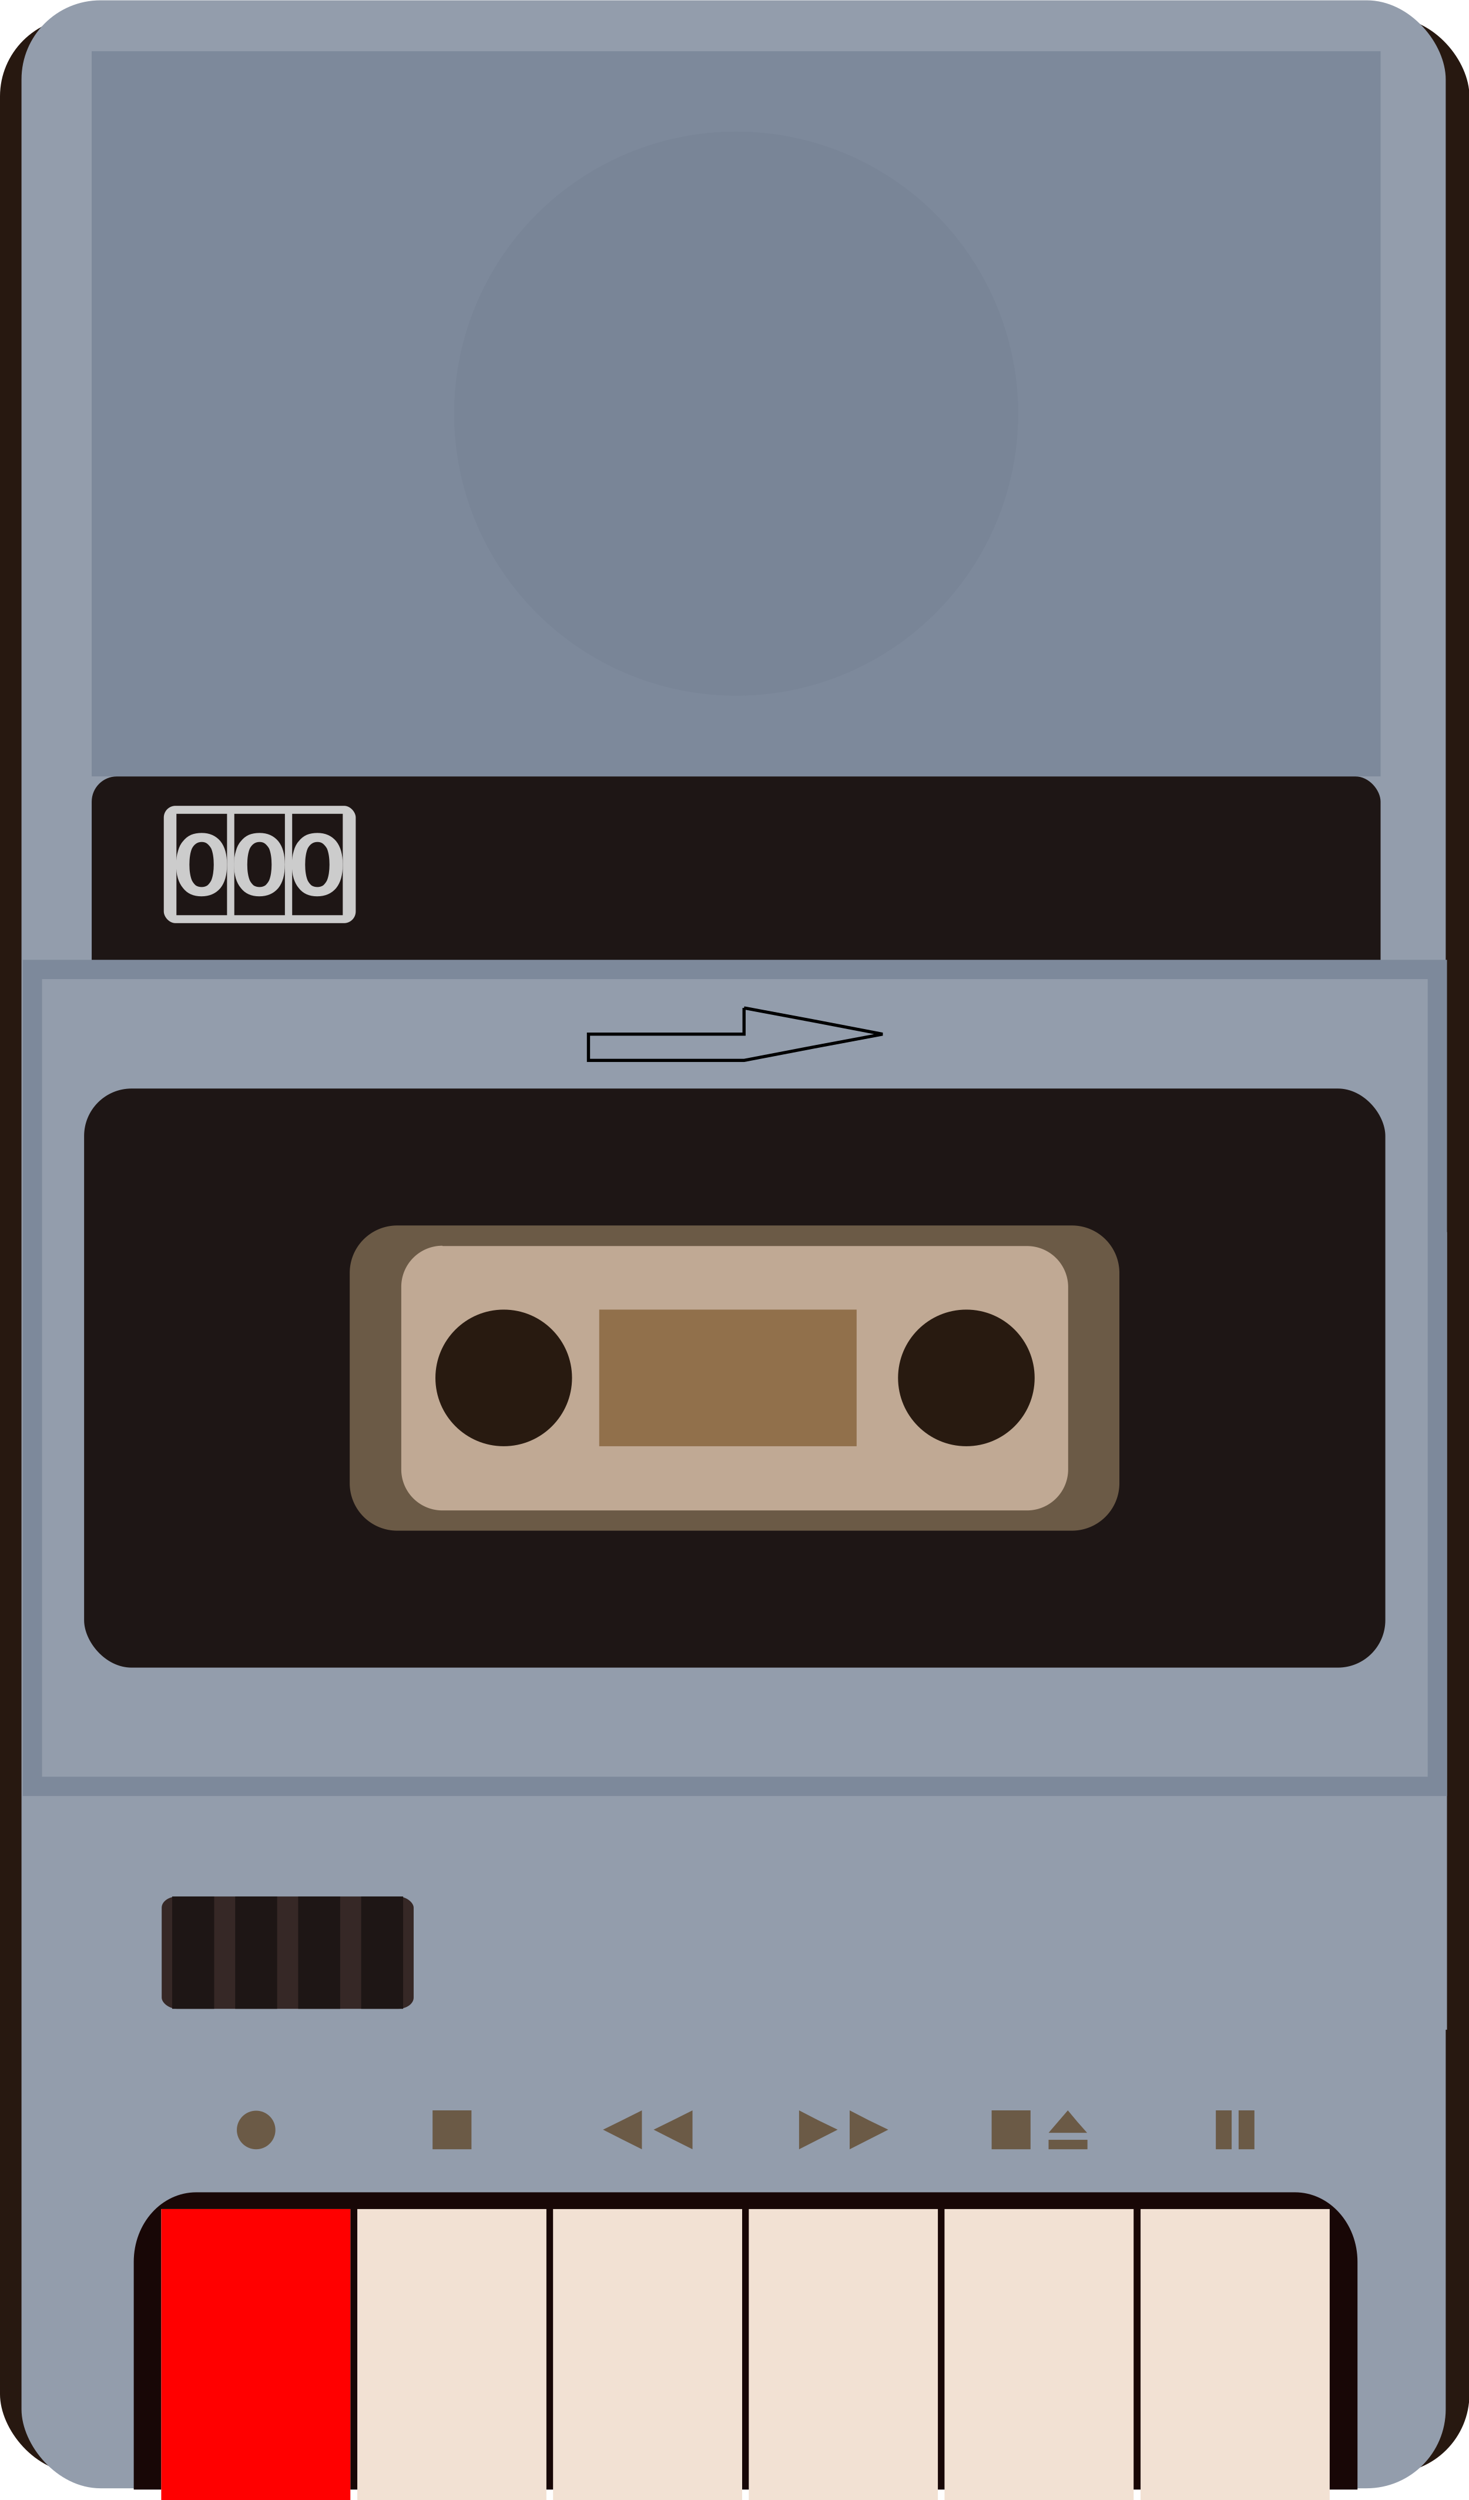 <svg xmlns="http://www.w3.org/2000/svg" height="600" width="352.6" xmlns:xlink="http://www.w3.org/1999/xlink"><g transform="translate(-16.7 -69.3) scale(.759)"><rect ry="25" height="776.5" width="464.7" y="96.8" x="22" fill="#271810"/><rect ry="25" height="786.7" width="450.4" y="91.4" x="28.8" fill="#939dac"/><path d="M84.1 784.5c-11 0-19.8 9.8-19.8 22v72h387v-72c0-12.2-8.9-22-19.8-22H84z" fill="#180706"/><path id="a" fill="#f2e1d3" d="M73 789.8h59.8V882H73z"/><use xlink:href="#a" transform="translate(62)" height="100%" width="100%"/><use xlink:href="#a" transform="translate(123.9)" height="100%" width="100%"/><use xlink:href="#a" transform="translate(185.8)" height="100%" width="100%"/><use xlink:href="#a" transform="translate(247.7)" height="100%" width="100%"/><use xlink:href="#a" transform="translate(309.7)" height="100%" width="100%"/><path fill="red" d="M73 789.8h59.8V882H73z"/><rect ry="8" height="107" width="407.6" y="336.8" x="51" fill="#1e1615"/><path fill="#939dac" d="M29.2 480.9h450.4v252.2H29.2z"/><path fill="#7d899b" d="M29.2 394.8h450.4v264.4H29.2z"/><path fill="#939dac" d="M35.3 400.9h438.2v252.2H35.3z"/><rect ry="15" height="183.1" width="411.5" y="435.5" x="48.6" fill="#1e1615"/><path fill="#7d899b" d="M51 107.5h407.6v229.3H51z"/><path d="M147.6 478.8H361a15 15 0 0 1 15 15v66.5a15 15 0 0 1-15 15H147.6a15 15 0 0 1-15-15v-66.5a15 15 0 0 1 15-15z" fill="#6b5a46"/><path d="M162 485.3h184.8a13 13 0 0 1 13 13v57.6a13 13 0 0 1-13 13H161.9a13 13 0 0 1-13-13v-57.7a13 13 0 0 1 13-13z" fill="#c0a994"/><g fill="#281a10" transform="translate(-10.4 -68.2)"><circle cx="191.7" cy="595.2" r="21.6"/><circle cy="595.2" cx="338" r="21.6"/></g><path fill="#91704b" d="M211.5 505.4h81.4v43.2h-81.4z"/><circle cy="222.1" cx="254.8" r="89.2" fill="#798597"/><g transform="matrix(.83 0 0 .592 24 281.6)"><rect ry="6" height="60" width="96" y="691.5" x="59.2" fill="#362826"/><path id="b" fill="#1e1615" d="M63.2 691.5h16v60h-16z"/><use xlink:href="#b" transform="translate(24)" height="100%" width="100%"/><use xlink:href="#b" transform="translate(48)" height="100%" width="100%"/><use xlink:href="#b" transform="translate(72)" height="100%" width="100%"/></g><rect ry="3.7" height="37.1" width="60.7" y="346.1" x="73.8" fill="#ccc"/><g id="c"><path fill="#1e1615" d="M77.8 346.1h16v37.1h-16z" transform="matrix(1 0 0 .864 0 49.6)"/><path d="M93.8 364.7q0 5.6-2.1 8.6-2.2 3-6 3t-5.8-3q-2.2-3-2.2-8.6 0-2.8.6-5 .5-2.2 1.6-3.6 1-1.5 2.5-2.3 1.5-.7 3.4-.7 3.7 0 5.9 3 2.1 3 2.1 8.6zm-4.2 0q0-1.8-.2-3.3t-.6-2.6q-.5-1-1.2-1.7t-1.8-.7-1.9.7q-.7.6-1.2 1.7-.4 1.1-.6 2.6-.2 1.5-.2 3.3t.2 3.2q.2 1.5.6 2.6.5 1.1 1.2 1.8.8.6 1.9.6 1 0 1.8-.6.7-.7 1.2-1.8.4-1.1.6-2.6t.2-3.2z" fill="#ccc" transform="matrix(1 0 0 .864 0 49.6)"/></g><use id="d" xlink:href="#c" transform="translate(18.3)" height="100%" width="100%"/><use xlink:href="#d" transform="translate(18.3)" height="100%" width="100%"/><g fill="#6b5a46"><circle cy="764.8" cx="103" r="6.1"/><path d="M158.8 758.6h12.3v12.3h-12.3zM274.7 770.9v-12.3l6 3.1 6.2 3-6.1 3.1zM290.7 770.9v-12.3l6 3.1 6.2 3-6.1 3.1z"/><g><path d="M241 770.9v-12.3l-6.2 3.1-6.1 3 6.1 3.1zM225 770.9v-12.3l-6.2 3.1-6.1 3 6.1 3.1z"/></g></g><g fill="#6b5a46"><path d="M335.6 758.6h12.3v12.3h-12.3zM353.6 767.9h12.3v3h-12.3zM365.8 765.7h-12.2l3-3.5 3.1-3.6 3 3.6z"/></g><g fill="#6b5a46"><path d="M406.5 770.9v-12.3h5v12.3zM413.7 770.9v-12.3h5v12.3z"/></g><path style="text-decoration-color:#000;isolation:auto;mix-blend-mode:normal;block-progression:tb;text-decoration-line:none;text-decoration-style:solid;text-indent:0;text-transform:none" d="M257.3 410v8.3h-49.2v8.3h49.2l21.9-4.2 21.9-4.1-21.9-4.2-21.9-4.1z" stroke="#000" fill="none" color="#000" white-space="normal"/></g></svg>